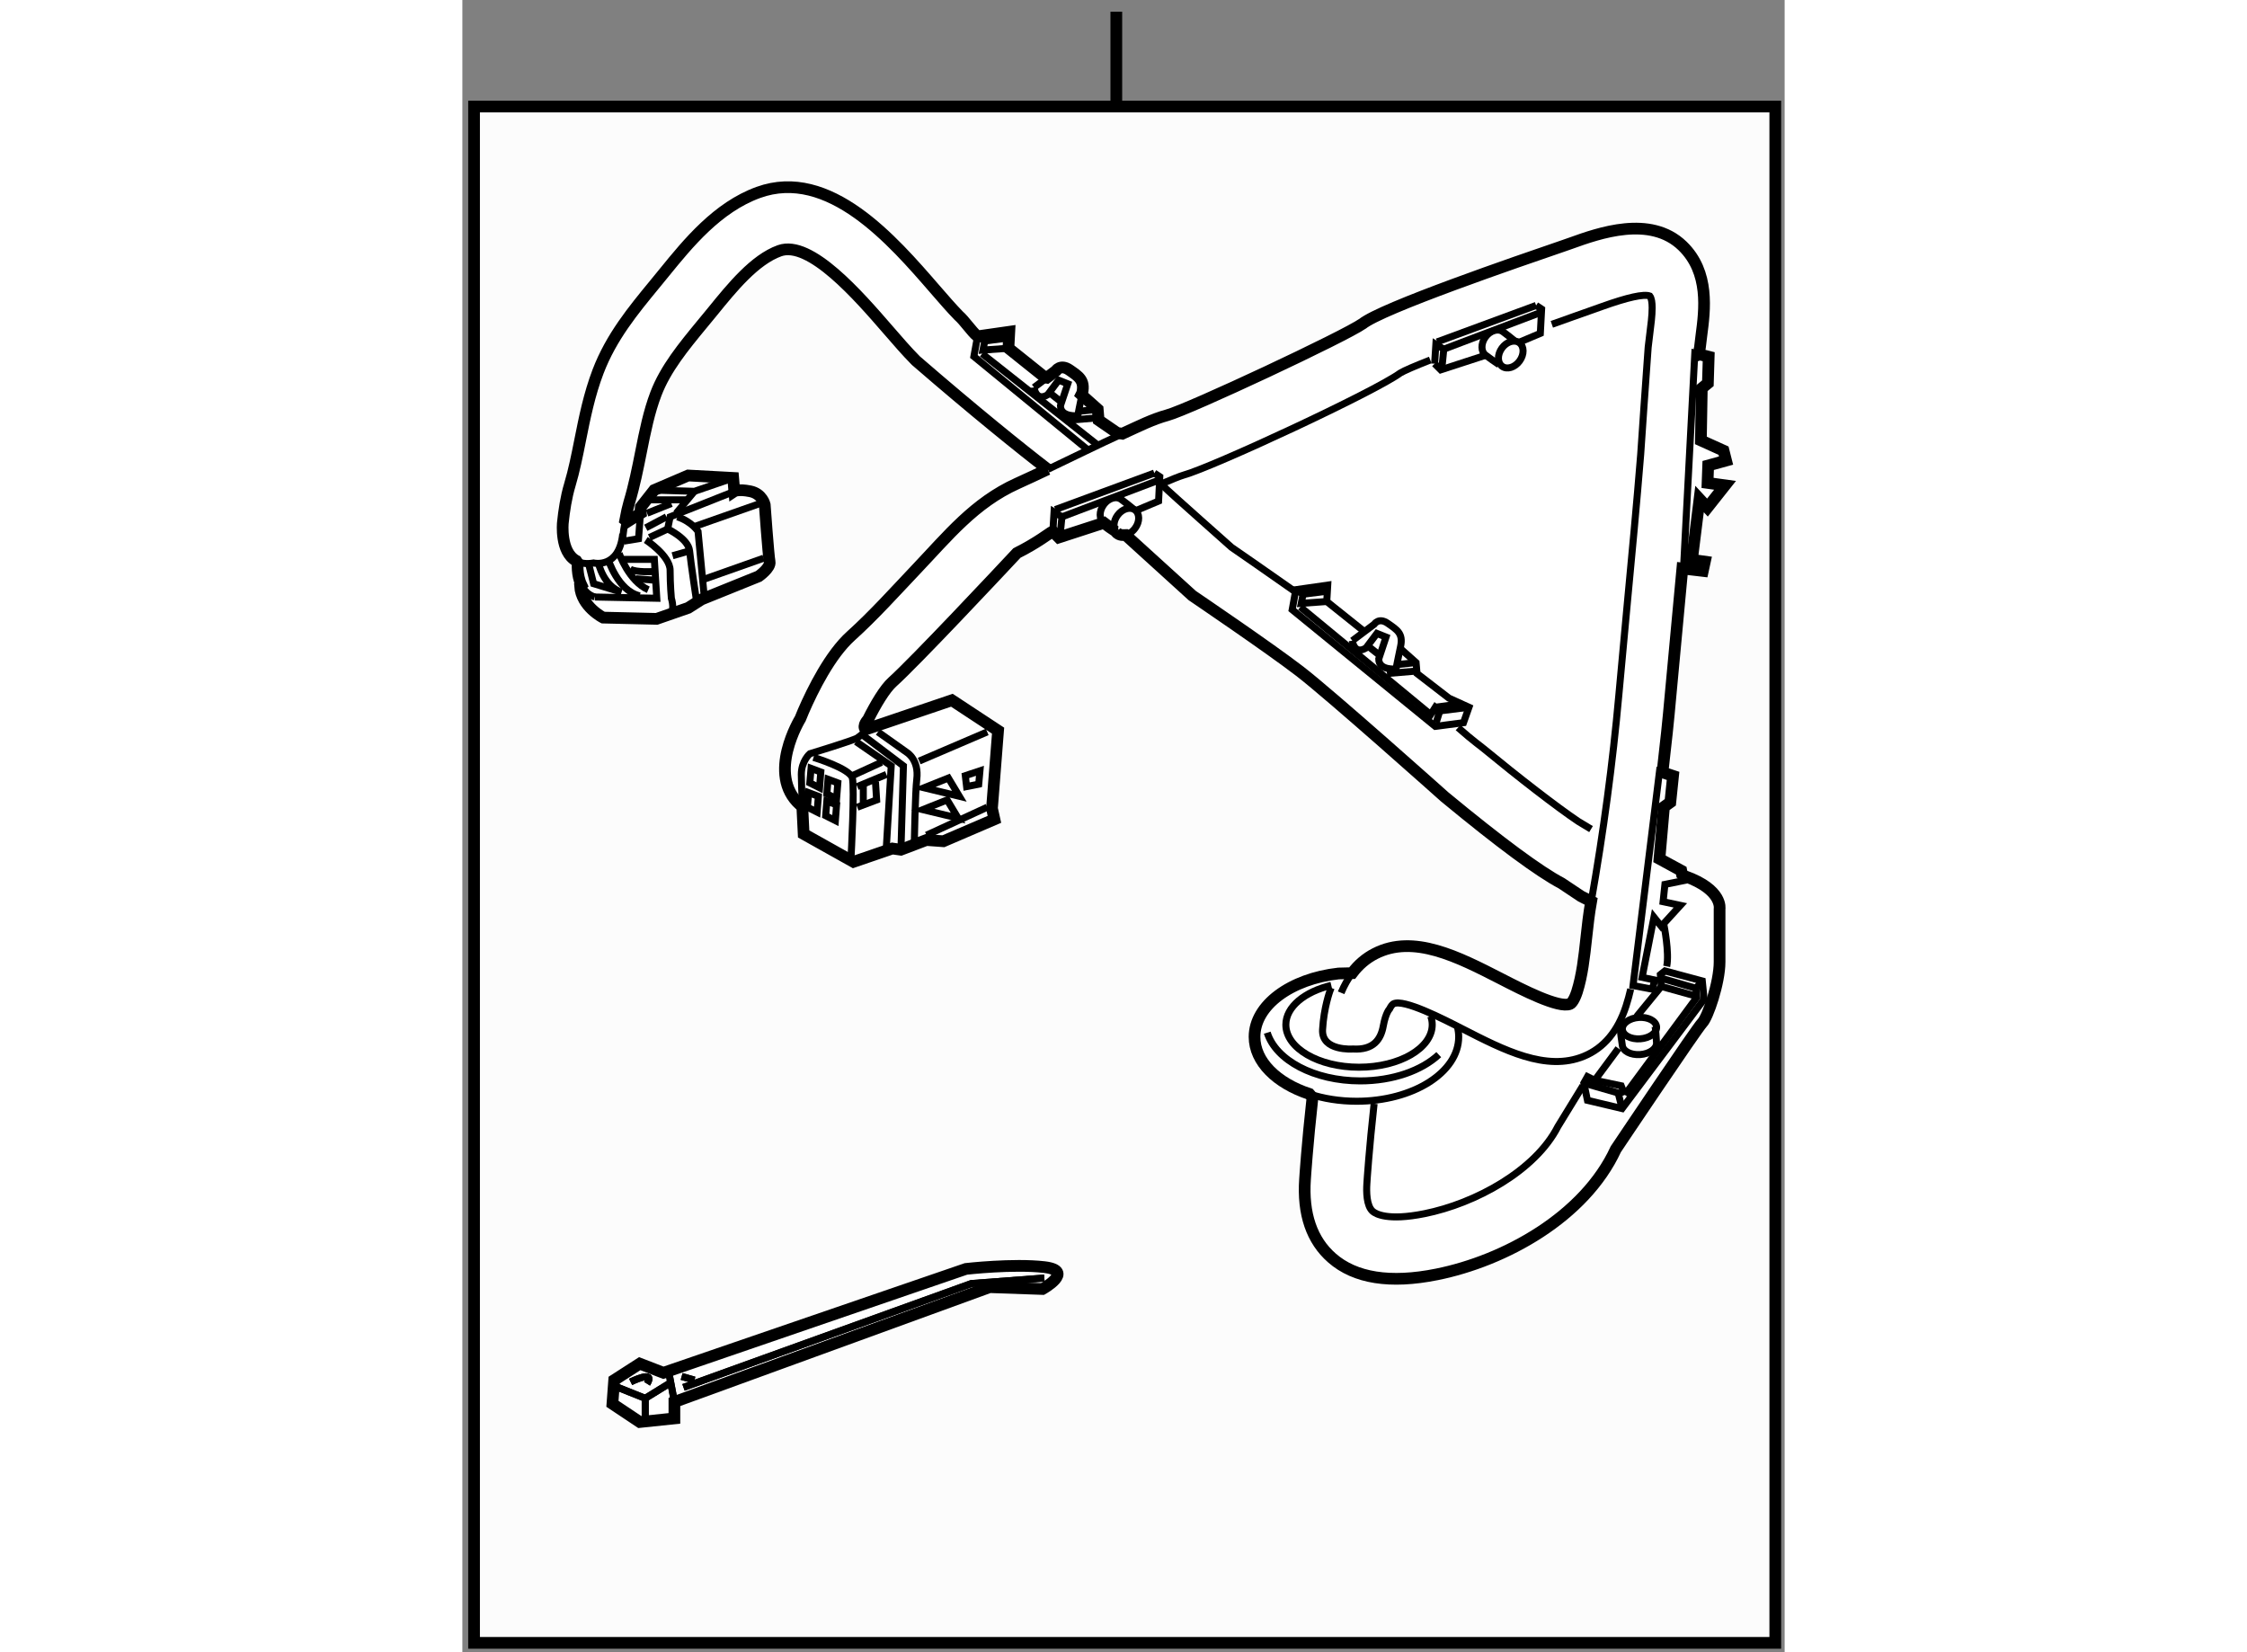 <?xml version="1.0" encoding="utf-8"?>
<!-- Generator: Adobe Illustrator 15.1.0, SVG Export Plug-In . SVG Version: 6.00 Build 0)  -->
<!DOCTYPE svg PUBLIC "-//W3C//DTD SVG 1.1//EN" "http://www.w3.org/Graphics/SVG/1.1/DTD/svg11.dtd">
<svg version="1.1" xmlns="http://www.w3.org/2000/svg" xmlns:xlink="http://www.w3.org/1999/xlink" x="0px" y="0px" width="244.8px"
	 height="180px" viewBox="173.031 72.903 56.498 70.595" enable-background="new 0 0 244.8 180" xml:space="preserve"><rect x="173.031" y="72.903" width="56.498" height="70.595" fill="#808080" stroke="none"/><g>
		<rect x="173.531" y="77.455" fill="#FCFCFC" stroke="#000000" stroke-width="0.5" width="55.598" height="65.643"/>
		<line fill="#FCFCFC" stroke="#000000" stroke-width="0.5" x1="200.973" y1="77.446" x2="200.973" y2="73.403"/>
	</g>
	
	<g>
		<path fill="#FFFFFF" stroke="#000000" stroke-width="0.5" d="M210.467,114.498c-2.041,0.229-3.588,1.355-3.588,2.708
			c0,1.06,0.949,1.979,2.342,2.438l0.133,0.155c-0.217,1.958-0.313,3.405-0.318,3.495c-0.1,1.475,0.287,2.604,1.148,3.357
			c0.984,0.866,2.494,1.104,4.48,0.704c2.904-0.583,6.313-2.451,7.652-5.351c0,0,3.459-5.163,3.693-5.397
			c0.232-0.233,0.74-1.713,0.74-2.607c0-0.896,0-2.259,0-2.259s0.156-0.817-1.479-1.401l-0.131-0.091l-0.027-0.144l-0.932-0.506
			l0.193-2.22l0.271-0.195l0.117-1.129l-0.402-0.134l-0.035-0.144c0.125-1.058,0.236-2.106,0.328-3.146l0.361-3.876
			c0.047-0.517,0.098-1.037,0.146-1.561l0.102,0.012l0.773,0.091l0.086-0.397l-0.551-0.077l0.324-2.599l0.338,0.366l0.752-0.95
			l-0.748-0.104l0.027-0.744l0.764-0.21l-0.107-0.423l-0.969-0.438l0.039-2.229l0.26-0.213l0.035-1.134l-0.381-0.098l-0.053,0.018
			c0.004-0.07,0.059-0.309,0.059-0.309l0.064-0.527c0.141-1.072,0.357-2.692-0.807-3.819c-1.379-1.332-3.584-0.541-4.77-0.115
			l-0.297,0.104c-1.934,0.663-7.813,2.676-8.621,3.351l0.031-0.024c-0.771,0.547-7.408,3.658-8.357,3.918
			c-0.631,0.172-1.223,0.473-1.816,0.742c-0.037,0.016-0.072,0.032-0.107,0.049l-0.219-0.034l-0.793-0.545l-0.039-0.466
			l-0.699-0.624l0.039-0.077c0.115-0.546-0.156-0.702-0.545-0.974c-0.391-0.274-0.584,0.039-0.584,0.039l-0.385,0.288l-0.084-0.016
			l-1.557-1.246l0,0l0.037-0.7l-1.285,0.184l-0.076,0.011c-0.262-0.225-0.547-0.664-0.803-0.886
			c-0.287-0.293-0.641-0.699-1.016-1.133c-1.801-2.08-4.521-5.224-7.541-4.131c-1.752,0.635-3.008,2.178-4.016,3.418l-0.26,0.318
			l-0.166,0.203c-0.906,1.102-1.844,2.238-2.408,3.715c-0.373,0.979-0.572,1.967-0.762,2.92c-0.133,0.674-0.262,1.31-0.443,1.917
			c-0.158,0.526-0.248,1.117-0.299,1.626c0,0-0.125,1.241,0.574,1.625l0.059,0.088c0,0-0.045,0.515,0.158,0.942l-0.055,0.046
			c0.053,0.881,0.986,1.349,0.986,1.349l0,0l2.285,0.054l1.35-0.469l0.572-0.364l2.439-0.985c0,0,0.518-0.363,0.467-0.623
			c-0.053-0.259-0.209-2.44-0.209-2.44s-0.104-0.468-0.621-0.57c-0.52-0.104-0.678,0-0.678,0l-0.049-0.571l-1.922-0.104
			l-1.453,0.623l-0.572,0.727l-0.012,0.144l0.012,0.116l-0.57,0.362l-0.094-0.072c0.053-0.285,0.115-0.564,0.168-0.742
			c0.219-0.728,0.365-1.456,0.504-2.159c0.176-0.884,0.344-1.721,0.639-2.492c0.41-1.072,1.17-1.997,1.977-2.977l0.17-0.206
			l0.27-0.328c0.842-1.037,1.799-2.214,2.861-2.598c1.307-0.474,3.391,1.936,4.637,3.374c0.416,0.48,0.811,0.937,1.168,1.296
			l0.035,0.035l0.039,0.033c2.404,2.081,4.486,3.763,5.588,4.604l-0.008-0.005c-0.432,0.205-0.865,0.408-1.301,0.605
			c-1.834,0.829-2.955,2.237-4.311,3.663c-0.912,0.961-1.809,1.963-2.793,2.851c-0.891,0.801-1.631,2.293-2.033,3.218l-0.006,0.015
			c-0.047,0.107-0.088,0.208-0.125,0.302c0,0-1.467,2.383-0.014,3.68l0.098,0.049c0.029,0.62,0.059,1.198,0.059,1.198l2.129,1.192
			l1.662-0.57l0.361,0.052l1.092-0.415l0.727,0.053l2.18-0.936l-0.104-0.468l0.26-3.322l-1.973-1.299l-3.529,1.195l-0.158,0.052
			c-0.154-0.155,0.102-0.419,0.102-0.419c0.334-0.668,0.721-1.316,1.045-1.607c0.969-0.871,4.52-4.658,5.318-5.512
			c0.881-0.441,1.396-0.858,1.531-0.925l0,0l0.258,0.261l1.922-0.624l0,0c0.023,0.019,0.516,0.379,0.545,0.39l-0.021-0.004
			c0.02,0.024,0.043,0.047,0.07,0.065c0.064,0.048,0.141,0.07,0.221,0.071l0.119-0.002l2.85,2.589l0.096,0.065
			c0.029,0.021,3.199,2.168,4.502,3.171c1.297,0.997,6.107,5.293,6.156,5.337l0.018,0.017l0.021,0.017
			c2.371,1.959,4.043,3.191,4.98,3.682l0.844,0.562l0.424,0.212c-0.094,0.527-0.152,1.053-0.207,1.563
			c-0.09,0.826-0.176,1.607-0.398,2.305c-0.111,0.334-0.227,0.486-0.297,0.516c-0.477,0.197-2.031-0.601-2.959-1.079
			c-1.834-0.939-3.73-1.912-5.371-1.071c-0.383,0.196-0.711,0.475-0.98,0.834L210.467,114.498z"/>
		<polyline fill="none" stroke="#000000" stroke-width="0.3" points="180.65,94.715 180.559,95.92 179.936,96.024 		"/>
		<line fill="none" stroke="#000000" stroke-width="0.3" x1="182.947" y1="95.401" x2="185.75" y2="94.416"/>
		<line fill="none" stroke="#000000" stroke-width="0.3" x1="183.26" y1="97.687" x2="185.906" y2="96.752"/>
		<path fill="none" stroke="#000000" stroke-width="0.3" d="M184.658,93.896l-2.75,1.09l-0.104,0.519c0,0,0.883,0.415,0.936,0.936
			c0.051,0.518,0.311,2.231,0.311,2.231"/>
		<line fill="none" stroke="#000000" stroke-width="0.3" x1="180.869" y1="95.454" x2="181.754" y2="94.986"/>
		<polyline fill="none" stroke="#000000" stroke-width="0.3" points="181.234,93.845 182.947,93.896 184.609,93.325 		"/>
		<line fill="none" stroke="#000000" stroke-width="0.3" x1="180.922" y1="94.831" x2="181.961" y2="94.416"/>
		<line fill="none" stroke="#000000" stroke-width="0.3" x1="182.582" y1="94.26" x2="180.975" y2="94.26"/>
		<line fill="none" stroke="#000000" stroke-width="0.3" x1="182.168" y1="94.831" x2="182.947" y2="93.896"/>
		<path fill="none" stroke="#000000" stroke-width="0.3" d="M180.869,95.973c0,0,1.039,0.676,1.039,1.299
			c0,0.622,0.053,1.193,0.053,1.193s0.207,0.639-0.156,0.689"/>
		<path fill="none" stroke="#000000" stroke-width="0.3" d="M183.363,98.361l-0.262-2.753c0,0-0.26-0.415-0.883-0.622"/>
		<line fill="none" stroke="#000000" stroke-width="0.3" x1="182.012" y1="96.648" x2="182.74" y2="96.44"/>
		<line fill="none" stroke="#000000" stroke-width="0.3" x1="181.025" y1="95.869" x2="181.805" y2="95.505"/>
		<polyline fill="none" stroke="#000000" stroke-width="0.3" points="179.832,96.804 181.234,96.804 181.338,98.465 178.689,98.412 
					"/>
		<path fill="none" stroke="#000000" stroke-width="0.3" d="M178.121,97.9c0.107,0.223,0.283,0.423,0.568,0.512"/>
		<path fill="none" stroke="#000000" stroke-width="0.3" d="M179.262,96.804c0,0,0.416,1.35,1.35,1.558"/>
		<path fill="none" stroke="#000000" stroke-width="0.3" d="M179.729,96.544c0,0,0.414,1.193,1.246,1.557"/>
		<path fill="none" stroke="#000000" stroke-width="0.3" d="M178.844,96.958c0,0,0.209,0.988,0.988,1.247l-1.193-0.363l-0.209-0.831
			"/>
		<path fill="none" stroke="#000000" stroke-width="0.3" d="M181.182,97.323c0,0-0.727,0.05-0.984-0.104"/>
		<line fill="none" stroke="#000000" stroke-width="0.3" x1="181.182" y1="97.687" x2="180.455" y2="97.634"/>
		<path fill="none" stroke="#000000" stroke-width="0.3" d="M190.361,104.072c-0.111,0.094-0.342,0.285-0.457,0.363
			c-0.156,0.104-2.027,0.674-2.027,0.674s-0.363,0.313-0.363,0.884c0,0.262,0.023,0.819,0.047,1.346"/>
		<path fill="none" stroke="#000000" stroke-width="0.3" d="M190.424,104.02c0,0-0.025,0.021-0.063,0.053"/>
		<polyline fill="none" stroke="#000000" stroke-width="0.3" points="189.852,104.591 191.355,105.628 191.15,109.056 		"/>
		<path fill="none" stroke="#000000" stroke-width="0.3" d="M188.035,105.266c0,0,1.557,0.469,1.66,0.882
			c0.104,0.416-0.053,3.322-0.053,3.322"/>
		<path fill="none" stroke="#000000" stroke-width="0.3" d="M190.787,104.176l1.244,0.882c0,0,0.52,0.312,0.416,1.143
			c-0.064,0.515-0.104,2.648-0.104,2.648"/>
		<polyline fill="none" stroke="#000000" stroke-width="0.3" points="190.162,104.331 191.877,105.628 191.771,109.211 		"/>
		<line fill="none" stroke="#000000" stroke-width="0.3" x1="195.457" y1="104.176" x2="192.551" y2="105.421"/>
		<line fill="none" stroke="#000000" stroke-width="0.3" x1="195.457" y1="107.394" x2="192.863" y2="108.588"/>
		<polygon fill="none" stroke="#000000" stroke-width="0.3" points="192.76,106.563 193.797,106.147 194.266,106.927 		"/>
		<polygon fill="none" stroke="#000000" stroke-width="0.3" points="192.705,107.497 193.744,107.082 194.213,107.86 		"/>
		<polygon fill="none" stroke="#000000" stroke-width="0.3" points="187.93,105.734 188.346,105.889 188.293,106.563 
			187.877,106.355 		"/>
		<polygon fill="none" stroke="#000000" stroke-width="0.3" points="188.656,106.2 189.074,106.355 189.02,107.031 188.605,106.823 
					"/>
		<polygon fill="none" stroke="#000000" stroke-width="0.3" points="188.605,107.135 189.02,107.29 188.969,107.965 
			188.555,107.756 		"/>
		<polygon fill="none" stroke="#000000" stroke-width="0.3" points="187.826,106.771 188.242,106.927 188.189,107.602 
			187.775,107.394 		"/>
		<line fill="none" stroke="#000000" stroke-width="0.3" x1="189.695" y1="106.045" x2="190.941" y2="105.474"/>
		<line fill="none" stroke="#000000" stroke-width="0.3" x1="189.904" y1="106.512" x2="191.15" y2="105.993"/>
		<polyline fill="none" stroke="#000000" stroke-width="0.3" points="189.904,107.394 190.732,107.082 190.682,106.304 		"/>
		<line fill="none" stroke="#000000" stroke-width="0.3" x1="190.162" y1="106.46" x2="190.162" y2="107.342"/>
		<polygon fill="none" stroke="#000000" stroke-width="0.3" points="194.521,106.045 195.146,105.837 195.094,106.408 
			194.576,106.512 		"/>
		<polyline fill="none" stroke="#000000" stroke-width="0.3" points="209.965,98.604 210.006,97.903 208.643,98.099 208.488,98.954 
			214.602,103.939 215.807,103.782 216.041,103.122 215.184,102.732 213.822,101.681 213.781,101.213 213.082,100.59 		"/>
		<polyline fill="none" stroke="#000000" stroke-width="0.3" points="211.523,99.851 209.965,98.604 208.875,98.683 208.953,98.293 
			208.643,98.099 		"/>
		<path fill="none" stroke="#000000" stroke-width="0.3" d="M211.057,100.28c0,0,0.076,0.621,0.584,0.31l0.467-0.622l0.389,0.155
			l-0.311,0.936c0,0.505,0.738,0.427,0.738,0.427s0.078-0.427,0.197-0.973c0.115-0.545-0.156-0.701-0.547-0.974
			c-0.389-0.273-0.584,0.039-0.584,0.039L211.057,100.28"/>
		<line fill="none" stroke="#000000" stroke-width="0.3" x1="213.781" y1="101.213" x2="213.043" y2="101.292"/>
		<line fill="none" stroke="#000000" stroke-width="0.3" x1="213.781" y1="101.577" x2="212.537" y2="101.681"/>
		<line fill="none" stroke="#000000" stroke-width="0.3" x1="209.889" y1="98.175" x2="208.953" y2="98.293"/>
		<polyline fill="none" stroke="#000000" stroke-width="0.3" points="208.836,98.839 214.404,103.434 214.602,103.122 
			214.795,103.278 214.639,103.782 		"/>
		<line fill="none" stroke="#000000" stroke-width="0.3" x1="214.795" y1="103.278" x2="216.041" y2="103.122"/>
		<line fill="none" stroke="#000000" stroke-width="0.3" x1="214.602" y1="103.122" x2="215.768" y2="102.966"/>
		<line fill="none" stroke="#000000" stroke-width="0.3" x1="211.732" y1="100.513" x2="212.223" y2="100.901"/>
		<polyline fill="none" stroke="#000000" stroke-width="0.3" points="195.119,87.267 195.043,87.277 194.887,88.134 199.766,92.132 
					"/>
		<polyline fill="none" stroke="#000000" stroke-width="0.3" points="196.367,87.783 195.275,87.861 195.355,87.471 195.043,87.277 
					"/>
		<line fill="none" stroke="#000000" stroke-width="0.3" x1="198.008" y1="89.045" x2="197.457" y2="89.457"/>
		<path fill="none" stroke="#000000" stroke-width="0.3" d="M197.457,89.457c0,0,0.076,0.624,0.584,0.312l0.467-0.623l0.391,0.156
			l-0.313,0.935c0,0.505,0.74,0.428,0.74,0.428s0.078-0.428,0.195-0.973"/>
		<line fill="none" stroke="#000000" stroke-width="0.3" x1="200.182" y1="90.393" x2="199.441" y2="90.47"/>
		<line fill="none" stroke="#000000" stroke-width="0.3" x1="200.182" y1="90.756" x2="198.936" y2="90.858"/>
		<line fill="none" stroke="#000000" stroke-width="0.3" x1="196.289" y1="87.354" x2="195.355" y2="87.471"/>
		<line fill="none" stroke="#000000" stroke-width="0.3" x1="195.238" y1="88.017" x2="200.182" y2="91.923"/>
		<line fill="none" stroke="#000000" stroke-width="0.3" x1="198.131" y1="89.691" x2="198.625" y2="90.081"/>
		<polyline fill="none" stroke="#000000" stroke-width="0.3" points="201.791,94.728 202.779,94.313 202.83,93.272 202.596,93.117 
					"/>
		<line fill="none" stroke="#000000" stroke-width="0.3" x1="198.65" y1="94.986" x2="202.83" y2="93.403"/>
		<line fill="none" stroke="#000000" stroke-width="0.3" x1="198.365" y1="94.676" x2="202.596" y2="93.117"/>
		<polyline fill="none" stroke="#000000" stroke-width="0.3" points="198.262,95.608 198.313,94.777 198.65,94.986 198.572,95.766 
					"/>
		<path fill="none" stroke="#000000" stroke-width="0.3" d="M201.256,95.768c0.182,0.002,0.383-0.106,0.523-0.299
			c0.203-0.277,0.199-0.626-0.01-0.778c-0.207-0.151-0.541-0.049-0.744,0.229c-0.178,0.243-0.197,0.539-0.061,0.712"/>
		<path fill="none" stroke="#000000" stroke-width="0.3" d="M201.713,94.676c-0.025-0.061-0.484-0.397-0.535-0.437
			c-0.209-0.151-0.543-0.049-0.744,0.228c-0.203,0.279-0.201,0.627,0.008,0.778"/>
		<polyline fill="none" stroke="#000000" stroke-width="0.3" points="214.574,88.443 214.836,88.705 216.756,88.081 		"/>
		<polyline fill="none" stroke="#000000" stroke-width="0.3" points="218.105,87.562 219.09,87.147 219.145,86.109 218.91,85.953 		
			"/>
		<line fill="none" stroke="#000000" stroke-width="0.3" x1="214.965" y1="87.822" x2="219.145" y2="86.239"/>
		<line fill="none" stroke="#000000" stroke-width="0.3" x1="214.68" y1="87.512" x2="218.91" y2="85.953"/>
		<polyline fill="none" stroke="#000000" stroke-width="0.3" points="214.574,88.443 214.627,87.614 214.965,87.822 214.887,88.602 
					"/>
		
			<ellipse transform="matrix(-0.807 -0.59 0.59 -0.807 341.587 287.544)" fill="none" stroke="#000000" stroke-width="0.3" cx="217.717" cy="88.029" rx="0.467" ry="0.624"/>
		<path fill="none" stroke="#000000" stroke-width="0.3" d="M218.027,87.512c-0.025-0.06-0.484-0.397-0.535-0.437
			c-0.207-0.152-0.545-0.05-0.746,0.228c-0.203,0.278-0.199,0.627,0.01,0.778c0.025,0.019,0.518,0.378,0.547,0.391"/>
		<polyline fill="none" stroke="#000000" stroke-width="0.3" points="222.426,117.698 221.416,119.061 221.104,118.906 
			220.949,119.18 221.104,119.918 222.584,120.269 226.088,115.597 226.01,114.817 224.414,114.389 224.219,114.546 
			224.258,115.051 223.205,116.337 		"/>
		<polyline fill="none" stroke="#000000" stroke-width="0.3" points="222.701,119.685 225.775,115.519 225.736,115.129 
			226.01,114.817 		"/>
		<line fill="none" stroke="#000000" stroke-width="0.3" x1="224.258" y1="114.702" x2="225.736" y2="115.129"/>
		<line fill="none" stroke="#000000" stroke-width="0.3" x1="225.658" y1="115.441" x2="224.258" y2="115.051"/>
		<line fill="none" stroke="#000000" stroke-width="0.3" x1="222.389" y1="119.491" x2="222.584" y2="120.269"/>
		<line fill="none" stroke="#000000" stroke-width="0.3" x1="220.949" y1="119.18" x2="222.426" y2="119.606"/>
		<polyline fill="none" stroke="#000000" stroke-width="0.3" points="221.416,119.061 222.545,119.296 222.701,119.685 		"/>
		
			<ellipse transform="matrix(-0.997 0.072 -0.072 -0.997 454.309 217.174)" fill="none" stroke="#000000" stroke-width="0.3" cx="223.245" cy="116.765" rx="0.733" ry="0.458"/>
		<path fill="none" stroke="#000000" stroke-width="0.3" d="M222.514,116.817c-0.033,0.058,0.074,0.677,0.078,0.74
			c0.016,0.253,0.359,0.434,0.764,0.405c0.406-0.029,0.719-0.258,0.699-0.511c-0.004-0.064-0.037-0.688-0.078-0.74"/>
		<polyline fill="none" stroke="#000000" stroke-width="0.3" points="224.361,105.923 224.182,105.862 223.051,115.013 
			223.869,115.169 223.984,114.779 223.439,114.663 223.945,112.092 224.258,112.482 225.074,111.587 224.336,111.43 
			224.414,110.691 225.193,110.534 225.141,110.25 		"/>
		<polyline fill="none" stroke="#000000" stroke-width="0.3" points="225.906,88.051 225.691,87.995 225.207,97.201 225.264,97.208 
					"/>
		<path fill="none" stroke="#000000" stroke-width="0.3" d="M177.904,96.87c0.184,0.101,0.422,0.142,0.734,0.088
			c0,0,1.09,0.261,1.246-1.245"/>
		<path fill="none" stroke="#000000" stroke-width="0.3" d="M179.885,95.869c0.018-0.195,0.061-0.475,0.113-0.748"/>
		<path fill="none" stroke="#000000" stroke-width="0.3" d="M190.324,103.735c0.014-0.026,0.027-0.055,0.043-0.083"/>
		<path fill="none" stroke="#000000" stroke-width="0.3" d="M187.607,103.294c0,0.004-0.002,0.009-0.006,0.015"/>
		<path fill="none" stroke="#000000" stroke-width="0.3" d="M214.387,88.285c-0.652,0.256-1.109,0.452-1.279,0.555
			c-1.107,0.812-8.031,4.026-9.256,4.361c-0.137,0.037-0.596,0.221-0.969,0.383"/>
		<path fill="none" stroke="#000000" stroke-width="0.3" d="M221.266,111.416c0.521-2.954,0.918-5.918,1.178-8.808l0.359-3.888
			c0.199-2.102,0.404-4.275,0.576-6.41l0.141-2.059l0.178-2.511l0.078-0.647c0.035-0.279,0.092-0.695,0.092-1.034
			c0-0.229-0.027-0.415-0.1-0.509c-0.256-0.095-0.941,0.055-2.047,0.451l-0.334,0.119c-0.52,0.178-1.277,0.457-1.805,0.641"/>
		<path fill="none" stroke="#000000" stroke-width="0.3" d="M210.578,115.323c0.133-0.317,0.291-0.598,0.475-0.841"/>
		<path fill="none" stroke="#000000" stroke-width="0.3" d="M211.988,120.063c-0.211,1.909-0.305,3.319-0.309,3.407
			c-0.023,0.344-0.021,0.953,0.248,1.19c0.119,0.104,0.629,0.419,2.215,0.1c2.174-0.437,4.732-1.834,5.697-3.721l1.068-1.743"/>
		<path fill="none" stroke="#000000" stroke-width="0.3" d="M222.951,115.165c-0.055,0.239-0.119,0.479-0.197,0.719
			c-0.346,1.074-0.951,1.799-1.803,2.15c-1.609,0.665-3.426-0.267-5.184-1.169c-0.818-0.42-2.52-1.294-2.953-1.071
			c-0.039,0.021-0.102,0.087-0.168,0.221c0,0-0.16,0.152-0.266,0.724c-0.102,0.571-0.414,1.039-1.299,0.985
			c0,0-1.346,0.104-1.295-0.828c0.051-0.936,0.318-1.66,0.318-1.66c0.016-0.042,0.033-0.084,0.049-0.124"/>
		<path fill="none" stroke="#000000" stroke-width="0.3" d="M198.045,92.957c1.063-0.506,2.117-1.029,3.188-1.52"/>
		<path fill="none" stroke="#000000" stroke-width="0.3" d="M208.646,98.205c-1.143-0.801-2.42-1.693-2.75-1.916
			c-0.117-0.113-2.416-2.131-3.014-2.705"/>
		<path fill="none" stroke="#000000" stroke-width="0.3" d="M215.574,103.992c0.635,0.564,1.053,0.855,1.148,0.942
			c1.395,1.15,3.076,2.454,3.982,3.061l0.553,0.334"/>
		<path fill="none" stroke="#000000" stroke-width="0.3" d="M224.375,112.442c0,0,0.234,1.168,0.115,1.752"/>
		<path fill="none" stroke="#000000" stroke-width="0.3" d="M209.221,119.645c0.604,0.199,1.291,0.312,2.02,0.312
			c2.406,0,4.361-1.23,4.361-2.75c0-0.143-0.018-0.28-0.051-0.414"/>
		<path fill="none" stroke="#000000" stroke-width="0.3" d="M207.422,117.027c0.365,1.175,2.004,2.06,3.973,2.06
			c1.396,0,2.627-0.444,3.355-1.122"/>
		<path fill="none" stroke="#000000" stroke-width="0.3" d="M210.158,115.004c-1.139,0.272-1.941,0.923-1.941,1.682
			c0,1.004,1.4,1.817,3.127,1.817s3.127-0.813,3.127-1.817c0-0.125-0.021-0.248-0.064-0.366"/>
	</g>
	<g>
		<path fill="#FFFFFF" stroke="#000000" stroke-width="0.5" d="M179.443,132.884l1.168,0.778l1.48-0.155v-0.702l13.469-4.905
			l2.26,0.079c0,0,1.402-0.778,0.078-0.935c-1.324-0.155-3.35,0.077-3.35,0.077l-12.926,4.438l-1.012-0.39l-1.092,0.702
			L179.443,132.884z"/>
		<path fill="none" stroke="#000000" stroke-width="0.3" d="M179.443,132.884l1.168,0.778l1.48-0.155v-0.702l13.469-4.905
			l2.26,0.079c0,0,1.402-0.778,0.078-0.935c-1.324-0.155-3.35,0.077-3.35,0.077l-12.926,4.438l-1.012-0.39l-1.092,0.702
			L179.443,132.884z"/>
		<polyline fill="none" stroke="#000000" stroke-width="0.3" points="181.855,132.027 180.844,132.651 180.844,133.584 		"/>
		<line fill="none" stroke="#000000" stroke-width="0.3" x1="179.676" y1="132.183" x2="180.844" y2="132.651"/>
		<line fill="none" stroke="#000000" stroke-width="0.3" x1="181.855" y1="131.56" x2="182.092" y2="132.805"/>
		<polyline fill="none" stroke="#000000" stroke-width="0.3" points="182.479,132.183 194.781,127.746 197.898,127.511 		"/>
		<line fill="none" stroke="#000000" stroke-width="0.3" x1="182.4" y1="131.716" x2="182.947" y2="131.872"/>
		<path fill="none" stroke="#000000" stroke-width="0.3" d="M180.221,131.949c0,0,1.09-0.544,0.701,0.078"/>
		<polyline fill="none" stroke="#000000" stroke-width="0.3" points="181.855,132.027 180.844,132.651 180.844,133.584 		"/>
		<line fill="none" stroke="#000000" stroke-width="0.3" x1="179.676" y1="132.183" x2="180.844" y2="132.651"/>
		<line fill="none" stroke="#000000" stroke-width="0.3" x1="181.855" y1="131.56" x2="182.092" y2="132.805"/>
		<polyline fill="none" stroke="#000000" stroke-width="0.3" points="182.479,132.183 194.781,127.746 197.898,127.511 		"/>
		<line fill="none" stroke="#000000" stroke-width="0.3" x1="182.4" y1="131.716" x2="182.947" y2="131.872"/>
		<path fill="none" stroke="#000000" stroke-width="0.3" d="M180.221,131.949c0,0,1.09-0.544,0.701,0.078"/>
	</g></svg>